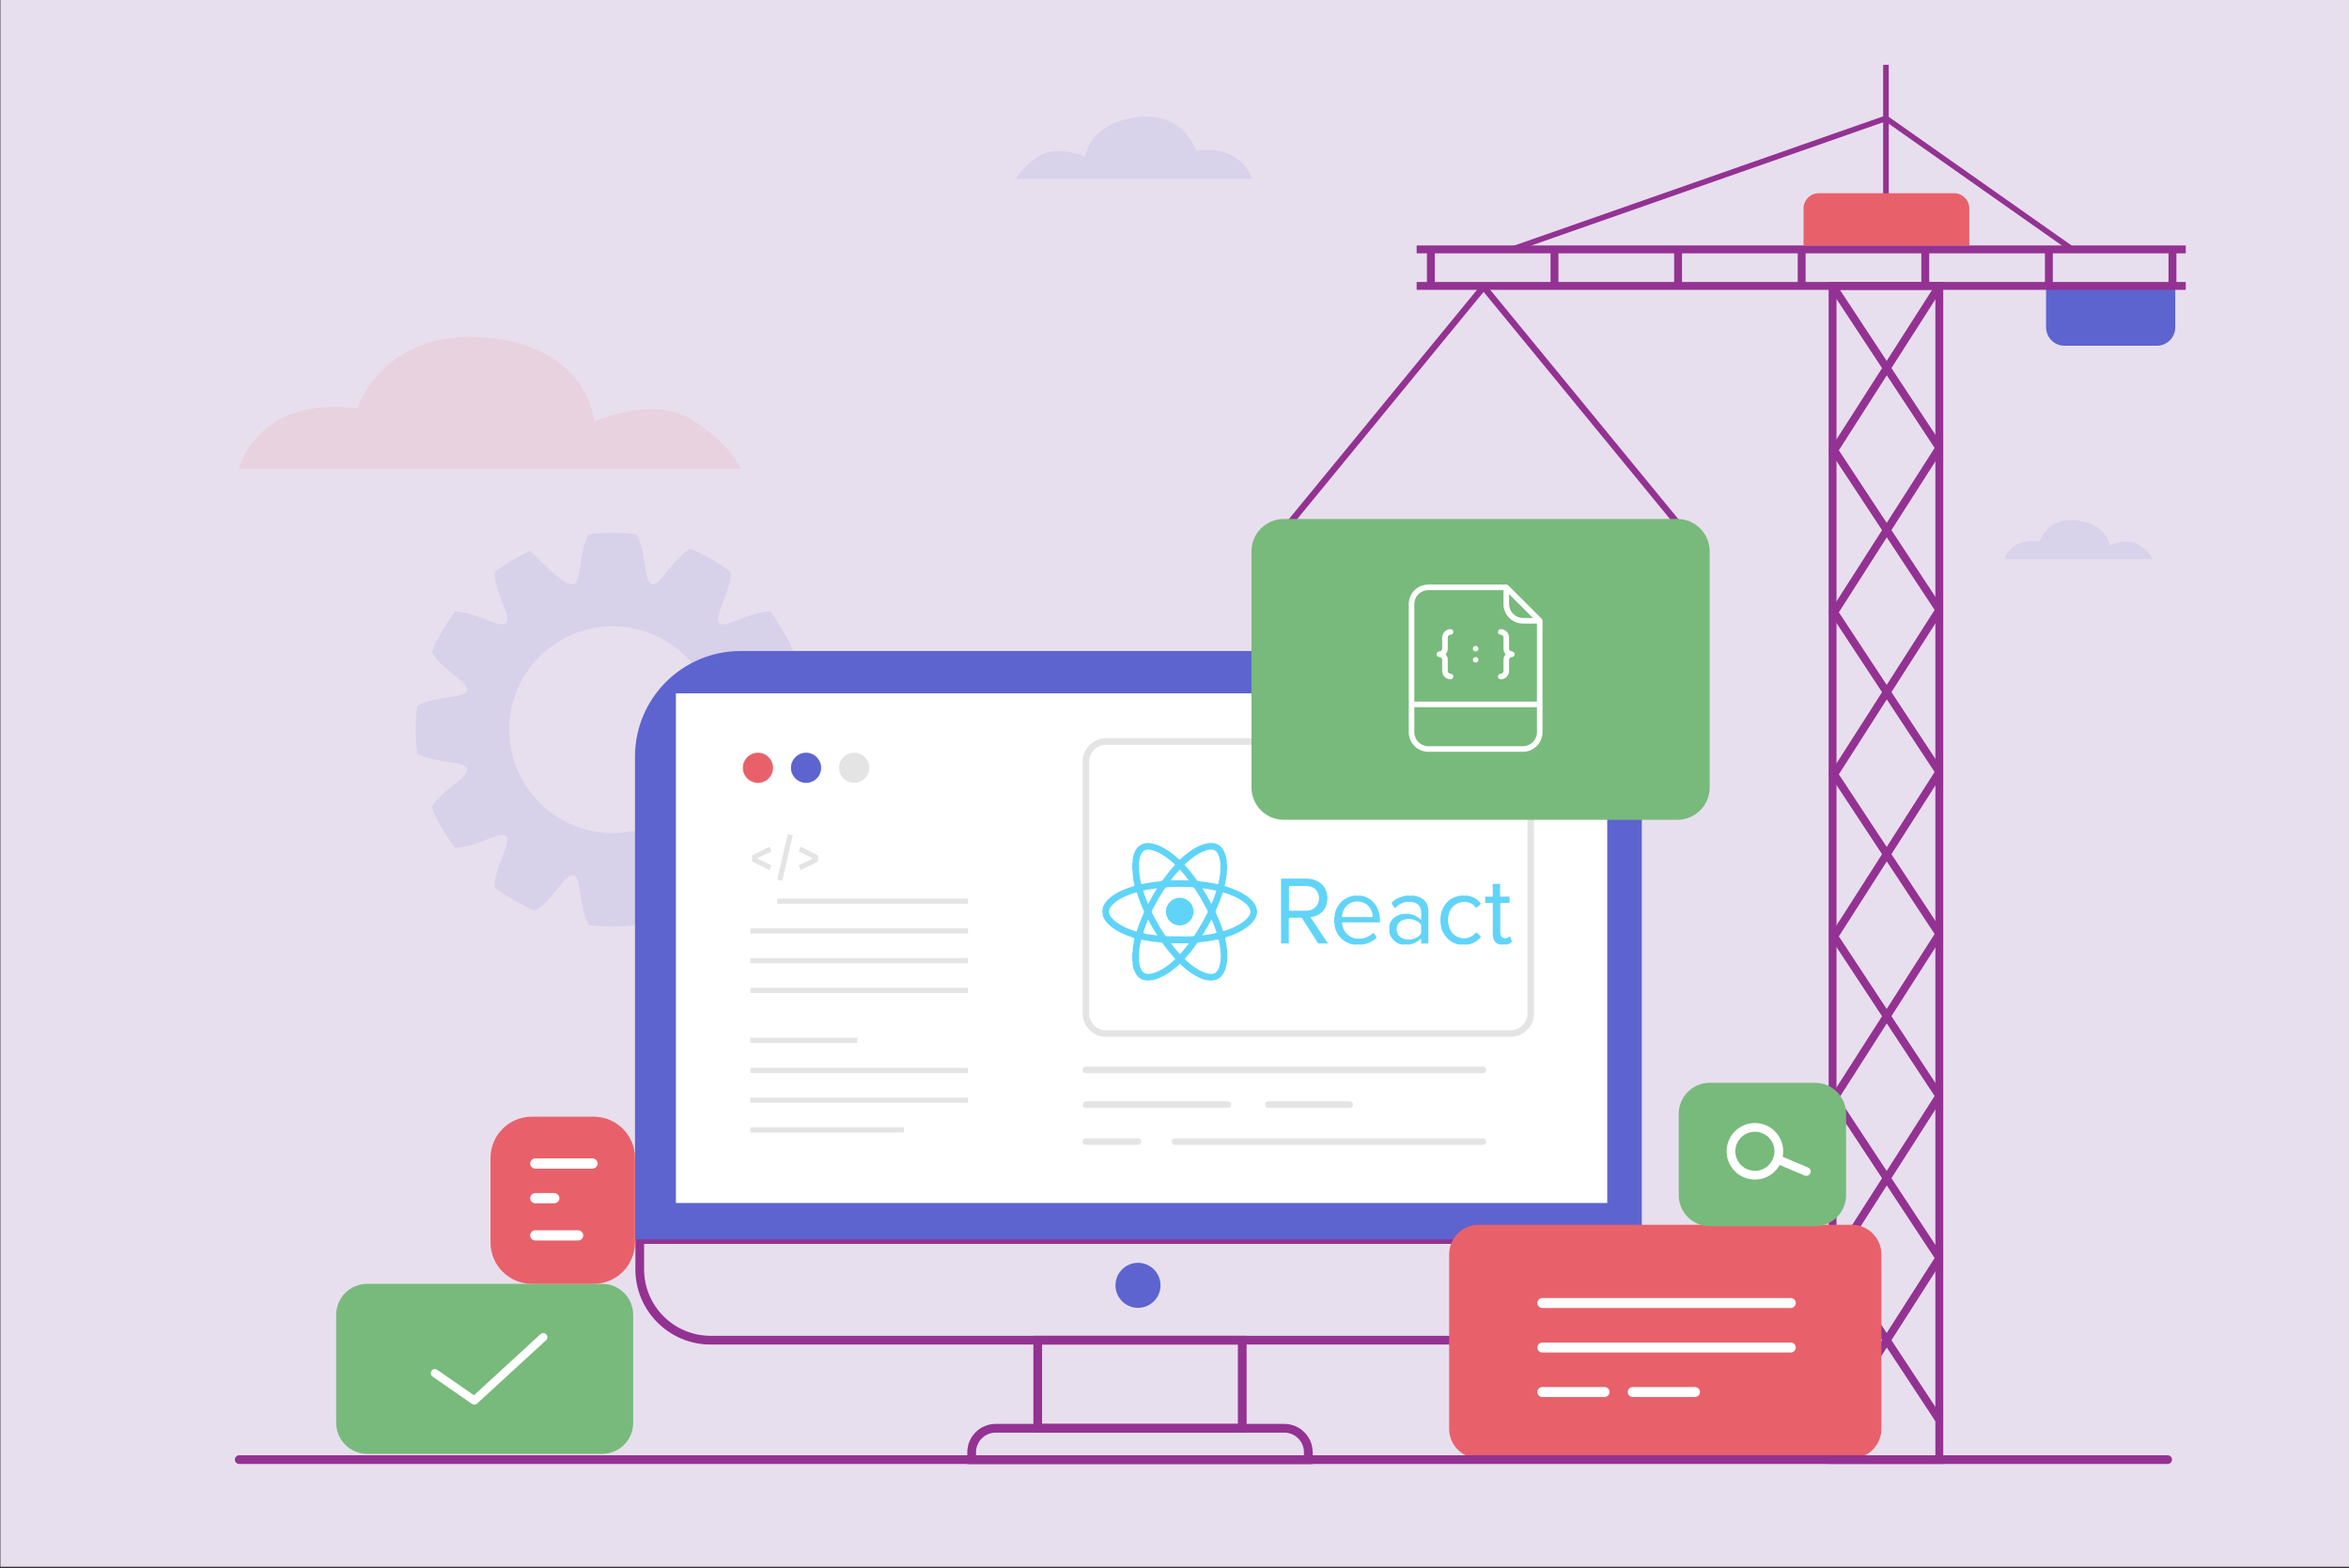 <?xml version="1.0" encoding="iso-8859-1"?>
<!-- Generator: Adobe Illustrator 24.0.1, SVG Export Plug-In . SVG Version: 6.00 Build 0)  -->
<svg version="1.1" id="Layer_1" xmlns="http://www.w3.org/2000/svg" xmlns:xlink="http://www.w3.org/1999/xlink" x="0px" y="0px"
	 viewBox="0 0 299.247 199.775" style="enable-background:new 0 0 299.247 199.775;" xml:space="preserve">
<rect x="0" y="0" width="299.247" height="199.775" fill="#333333" stroke="none"/>
<g>
	<rect x="0.054" y="-0.158" style="fill:#E8DFEE;" width="299.247" height="199.775"/>
	<path style="opacity:0.12;fill:#5D64CF;" d="M102.954,96.001c0.12-0.997,0.189-2.009,0.189-3.037c0-1.029-0.069-2.041-0.189-3.037
		c-2.39-1.333-6.075-0.901-6.352-1.938c-0.287-1.074,3.115-2.558,4.518-4.906c-0.794-1.851-1.803-3.588-2.997-5.178
		c-2.738,0.041-5.722,2.255-6.496,1.481c-0.774-0.774,1.44-3.758,1.481-6.496c-1.59-1.195-3.327-2.203-5.178-2.997
		c-2.349,1.403-3.833,4.805-4.906,4.518c-1.037-0.277-0.605-3.963-1.938-6.352c-0.996-0.12-2.009-0.19-3.037-0.19
		s-2.041,0.069-3.037,0.19c-1.333,2.389-0.901,6.075-1.938,6.352c-1.129,0.302-3.388-2.121-5.514-4.244
		c-1.624,0.748-3.156,1.66-4.571,2.723c0.041,2.738,2.255,5.722,1.481,6.496c-0.774,0.774-3.758-1.44-6.496-1.481
		c-1.195,1.59-2.203,3.327-2.997,5.178c1.403,2.349,4.805,3.833,4.518,4.907c-0.277,1.037-3.963,0.605-6.352,1.938
		c-0.12,0.997-0.189,2.009-0.189,3.038c0,1.029,0.069,2.041,0.189,3.037c2.39,1.333,6.075,0.901,6.352,1.938
		c0.287,1.074-3.115,2.558-4.518,4.906c0.794,1.851,1.803,3.588,2.997,5.178c2.738-0.041,5.722-2.255,6.496-1.481
		c0.774,0.774-1.44,3.758-1.481,6.496c1.59,1.195,3.327,2.203,5.178,2.997c2.349-1.403,3.833-4.805,4.907-4.518
		c1.037,0.277,0.605,3.963,1.938,6.352c0.996,0.12,2.009,0.19,3.037,0.19c1.029,0,2.041-0.069,3.037-0.19
		c1.332-2.389,0.901-6.075,1.938-6.352c1.074-0.287,2.558,3.115,4.906,4.518c1.851-0.794,3.588-1.803,5.178-2.997
		c-0.041-2.738-2.255-5.722-1.481-6.496c0.774-0.774,3.758,1.44,6.496,1.481c1.195-1.59,2.203-3.327,2.997-5.178
		c-1.403-2.349-4.805-3.833-4.518-4.907C96.879,96.902,100.564,97.333,102.954,96.001z M78.048,106.13
		c-7.272,0-13.167-5.895-13.167-13.167c0-7.272,5.895-13.167,13.167-13.167s13.167,5.895,13.167,13.167
		C91.215,100.236,85.32,106.13,78.048,106.13z"/>
	<g>
		<g>
			<path style="fill:#933292;" d="M199.426,171.307H90.524c-5.283,0-9.58-4.297-9.58-9.58v-4.357h128.063v4.357
				C209.006,167.009,204.709,171.307,199.426,171.307z M82.055,158.48v3.246c0,4.67,3.799,8.469,8.469,8.469h108.902
				c4.67,0,8.469-3.799,8.469-8.469v-3.246H82.055z"/>
		</g>
		<path style="fill:#5D64CF;" d="M209.159,157.9H80.894V96.409c0-7.436,6.028-13.464,13.464-13.464h101.338
			c7.436,0,13.463,6.028,13.463,13.463V157.9z"/>
		<rect x="86.105" y="88.338" style="fill:#FFFFFF;" width="118.645" height="64.934"/>
		<g>
			<path style="fill:#E4E4E4;" d="M192.426,132.105h-51.509c-1.654,0-2.998-1.345-2.998-2.998V97.056
				c0-1.654,1.345-2.998,2.998-2.998h51.509c1.654,0,2.998,1.345,2.998,2.998v32.051C195.425,130.76,194.08,132.105,192.426,132.105
				z M140.917,94.895c-1.191,0-2.161,0.97-2.161,2.161v32.051c0,1.191,0.97,2.161,2.161,2.161h51.509
				c1.191,0,2.161-0.97,2.161-2.161V97.056c0-1.191-0.97-2.161-2.161-2.161H140.917z"/>
		</g>
		<path style="fill:#5D64CF;" d="M147.842,163.763c0,1.584-1.284,2.868-2.868,2.868s-2.868-1.284-2.868-2.868
			s1.284-2.868,2.868-2.868S147.842,162.18,147.842,163.763z"/>
		<g>
			<g>
				<path style="fill:#E4E4E4;" d="M188.909,136.733h-50.571c-0.232,0-0.419-0.187-0.419-0.419c0-0.232,0.187-0.419,0.419-0.419
					h50.571c0.232,0,0.419,0.187,0.419,0.419C189.327,136.546,189.14,136.733,188.909,136.733z"/>
			</g>
			<g>
				<path style="fill:#E4E4E4;" d="M156.45,141.152h-18.113c-0.232,0-0.419-0.187-0.419-0.419c0-0.232,0.187-0.419,0.419-0.419
					h18.113c0.232,0,0.419,0.187,0.419,0.419C156.869,140.965,156.682,141.152,156.45,141.152z"/>
			</g>
			<g>
				<path style="fill:#E4E4E4;" d="M171.956,141.152h-10.379c-0.232,0-0.419-0.187-0.419-0.419c0-0.232,0.187-0.419,0.419-0.419
					h10.379c0.232,0,0.419,0.187,0.419,0.419C172.375,140.965,172.188,141.152,171.956,141.152z"/>
			</g>
			<g>
				<path style="fill:#E4E4E4;" d="M144.975,145.862h-6.637c-0.232,0-0.419-0.187-0.419-0.419c0-0.232,0.187-0.419,0.419-0.419
					h6.637c0.232,0,0.419,0.187,0.419,0.419C145.393,145.675,145.206,145.862,144.975,145.862z"/>
			</g>
			<g>
				<path style="fill:#E4E4E4;" d="M188.909,145.862h-39.222c-0.232,0-0.419-0.187-0.419-0.419c0-0.232,0.187-0.419,0.419-0.419
					h39.222c0.232,0,0.419,0.187,0.419,0.419C189.327,145.675,189.14,145.862,188.909,145.862z"/>
			</g>
		</g>
		<g>
			<path style="fill:#E8616A;" d="M98.477,97.824c0,1.062-0.861,1.922-1.922,1.922c-1.062,0-1.922-0.861-1.922-1.922
				s0.861-1.922,1.922-1.922C97.616,95.902,98.477,96.763,98.477,97.824z"/>
			<path style="fill:#5D64CF;" d="M104.607,97.824c0,1.062-0.861,1.922-1.922,1.922c-1.062,0-1.922-0.861-1.922-1.922
				s0.861-1.922,1.922-1.922C103.746,95.902,104.607,96.763,104.607,97.824z"/>
			<path style="fill:#E4E4E4;" d="M110.737,97.824c0,1.062-0.861,1.922-1.922,1.922c-1.062,0-1.922-0.861-1.922-1.922
				s0.861-1.922,1.922-1.922C109.876,95.902,110.737,96.763,110.737,97.824z"/>
		</g>
		<g>
			<path style="fill:#933292;" d="M158.81,182.53h-27.166v-12.335h27.166V182.53z M132.756,181.419h24.943v-10.112h-24.943V181.419z
				"/>
		</g>
		<g>
			<path style="fill:#933292;" d="M167.227,186.538h-44v-1.503c0-1.995,1.622-3.617,3.617-3.617h36.766
				c1.995,0,3.617,1.622,3.617,3.617V186.538z M124.338,185.427h41.777v-0.391c0-1.382-1.124-2.506-2.506-2.506h-36.766
				c-1.382,0-2.506,1.124-2.506,2.506V185.427z"/>
		</g>
	</g>
	<g>
		<rect x="239.899" y="8.262" style="fill:#933292;" width="0.716" height="16.714"/>
		<polygon style="fill:#933292;" points="263.789,32.068 240.2,15.473 193.107,31.972 192.19,31.535 240.315,14.678 264.201,31.482 
					"/>
		<path style="fill:#933292;" d="M215.02,68.903l-26.018-31.718l-26.018,31.718l-0.485-0.696l26.26-32.013
			c0.137-0.167,0.348-0.167,0.485,0l26.26,32.013L215.02,68.903z"/>
		<g>
			<path style="fill:#933292;" d="M247.414,186.368H233.1V36.069h14.314V186.368z M233.816,185.652h12.883V36.785h-12.883V185.652z"
				/>
			<path style="fill:#933292;" d="M247.558,186.512h-14.602V35.925h14.602V186.512z M233.244,186.224h14.027V36.213h-14.027V186.224
				z M246.842,185.796h-13.171V36.641h13.171V185.796z M233.959,185.509h12.595V36.929h-12.595V185.509z"/>
		</g>
		<g>
			
				<rect x="239.899" y="34.389" transform="matrix(0.835 -0.55 0.55 0.835 13.904 139.879)" style="fill:#933292;" width="0.716" height="24.719"/>
			<path style="fill:#933292;" d="M246.717,57.465l-0.079-0.12l-13.678-20.763l0.839-0.551l0.079,0.12l13.678,20.763L246.717,57.465
				z M233.358,36.665l13.44,20.403l0.357-0.235l-13.44-20.403L233.358,36.665z"/>
		</g>
		<g>
			
				<rect x="227.637" y="46.701" transform="matrix(0.539 -0.842 0.842 0.539 71.057 224.004)" style="fill:#933292;" width="25.24" height="0.715"/>
			<path style="fill:#933292;" d="M233.803,58.083l-0.845-0.541l0.077-0.121l13.676-21.385l0.845,0.541L233.803,58.083z
				 M233.355,57.454l0.36,0.231l13.443-21.021l-0.36-0.23L233.355,57.454z"/>
		</g>
		<g>
			
				<rect x="239.899" y="55.032" transform="matrix(0.835 -0.55 0.55 0.835 2.548 143.281)" style="fill:#933292;" width="0.716" height="24.719"/>
			<path style="fill:#933292;" d="M246.717,78.108l-0.079-0.12l-13.678-20.763l0.839-0.551l0.079,0.12l13.678,20.763L246.717,78.108
				z M233.358,57.307l13.44,20.403l0.357-0.235l-13.44-20.403L233.358,57.307z"/>
		</g>
		<g>
			
				<rect x="227.637" y="67.344" transform="matrix(0.539 -0.842 0.842 0.539 53.674 233.514)" style="fill:#933292;" width="25.24" height="0.715"/>
			<path style="fill:#933292;" d="M233.803,78.725l-0.845-0.541l0.077-0.121l13.676-21.385l0.845,0.541l-0.077,0.121L233.803,78.725
				z M233.355,78.097l0.36,0.231l13.444-21.021l-0.36-0.231L233.355,78.097z"/>
		</g>
		<g>
			
				<rect x="239.899" y="75.675" transform="matrix(0.835 -0.55 0.55 0.835 -8.808 146.687)" style="fill:#933292;" width="0.716" height="24.719"/>
			<path style="fill:#933292;" d="M246.717,98.752l-13.757-20.884l0.839-0.551l0.079,0.12L247.555,98.2L246.717,98.752z
				 M233.358,77.951l13.44,20.403l0.357-0.235l-13.44-20.403L233.358,77.951z"/>
		</g>
		<g>
			
				<rect x="227.637" y="87.987" transform="matrix(0.539 -0.842 0.842 0.539 36.301 243.039)" style="fill:#933292;" width="25.24" height="0.715"/>
			<path style="fill:#933292;" d="M233.803,99.368l-0.845-0.541l0.077-0.121l13.676-21.385l0.845,0.541L233.803,99.368z
				 M233.355,98.74l0.36,0.231l13.443-21.021l-0.36-0.23L233.355,98.74z"/>
		</g>
		<g>
			
				<rect x="239.899" y="96.317" transform="matrix(0.835 -0.55 0.55 0.835 -20.164 150.092)" style="fill:#933292;" width="0.716" height="24.719"/>
			<path style="fill:#933292;" d="M246.717,119.394l-0.079-0.12l-13.678-20.763l0.839-0.552l13.757,20.884L246.717,119.394z
				 M233.358,98.594l13.44,20.403l0.357-0.235l-13.44-20.403L233.358,98.594z"/>
		</g>
		<g>
			
				<rect x="227.637" y="108.63" transform="matrix(0.539 -0.842 0.842 0.539 18.917 252.55)" style="fill:#933292;" width="25.24" height="0.715"/>
			<path style="fill:#933292;" d="M233.803,120.011l-0.845-0.541l0.077-0.121l13.676-21.385l0.845,0.541l-0.077,0.121
				L233.803,120.011z M233.355,119.382l0.36,0.231l13.444-21.021l-0.36-0.231L233.355,119.382z"/>
		</g>
		<g>
			
				<rect x="239.899" y="116.96" transform="matrix(0.835 -0.55 0.55 0.835 -31.52 153.494)" style="fill:#933292;" width="0.716" height="24.719"/>
			<path style="fill:#933292;" d="M246.717,140.038l-13.757-20.884l0.839-0.551l0.079,0.12l13.678,20.763L246.717,140.038z
				 M233.358,119.236l13.44,20.403l0.357-0.235l-13.44-20.403L233.358,119.236z"/>
		</g>
		<g>
			
				<rect x="227.637" y="129.272" transform="matrix(0.539 -0.842 0.842 0.539 1.533 262.062)" style="fill:#933292;" width="25.24" height="0.715"/>
			<path style="fill:#933292;" d="M233.803,140.654l-0.845-0.541l13.753-21.507l0.845,0.541l-0.077,0.121L233.803,140.654z
				 M233.356,140.025l0.36,0.23l13.444-21.021l-0.36-0.231L233.356,140.025z"/>
		</g>
		<g>
			
				<rect x="239.899" y="137.603" transform="matrix(0.835 -0.55 0.55 0.835 -42.876 156.9)" style="fill:#933292;" width="0.716" height="24.719"/>
			<path style="fill:#933292;" d="M246.717,160.68l-0.079-0.12l-13.678-20.763l0.839-0.552l13.757,20.884L246.717,160.68z
				 M233.358,139.879l13.44,20.403l0.357-0.235l-13.44-20.403L233.358,139.879z"/>
		</g>
		<g>
			
				<rect x="227.637" y="149.915" transform="matrix(0.539 -0.842 0.842 0.539 -15.861 271.554)" style="fill:#933292;" width="25.24" height="0.715"/>
			<path style="fill:#933292;" d="M233.803,161.297l-0.845-0.541l13.753-21.507l0.845,0.541l-0.077,0.121L233.803,161.297z
				 M233.356,160.668l0.36,0.23l13.444-21.021l-0.36-0.231L233.356,160.668z"/>
		</g>
		<g>
			
				<rect x="239.899" y="158.246" transform="matrix(0.835 -0.55 0.55 0.835 -54.231 160.304)" style="fill:#933292;" width="0.716" height="24.719"/>
			<path style="fill:#933292;" d="M246.717,181.322l-0.079-0.12l-13.678-20.763l0.839-0.551l0.079,0.12l13.678,20.763
				L246.717,181.322z M233.358,160.522l13.44,20.403l0.357-0.235l-13.44-20.403L233.358,160.522z"/>
		</g>
		<g>
			
				<rect x="227.637" y="170.558" transform="matrix(0.539 -0.842 0.842 0.539 -33.244 281.064)" style="fill:#933292;" width="25.24" height="0.715"/>
			<path style="fill:#933292;" d="M233.803,181.939l-0.845-0.541l13.753-21.507l0.845,0.541l-0.077,0.121L233.803,181.939z
				 M233.356,181.311l0.36,0.23l13.444-21.021l-0.36-0.231L233.356,181.311z"/>
		</g>
		<path style="fill:#5D64CF;" d="M260.655,36.069v5.629c0,1.298,1.056,2.354,2.355,2.354h11.752c1.298,0,2.354-1.056,2.354-2.354
			v-5.629H260.655z"/>
		<g>
			<g>
				<rect x="180.615" y="31.417" style="fill:#933292;" width="97.694" height="0.716"/>
				<path style="fill:#933292;" d="M278.453,32.277h-97.982v-1.004h97.982V32.277z M180.759,31.989h97.406v-0.428h-97.406V31.989z"
					/>
			</g>
		</g>
		<g>
			<g>
				<rect x="180.615" y="36.069" style="fill:#933292;" width="97.694" height="0.716"/>
				<path style="fill:#933292;" d="M278.453,36.929h-97.982v-1.004h97.982V36.929z M180.759,36.641h97.406v-0.428h-97.406V36.641z"
					/>
			</g>
		</g>
		<g>
			<g>
				<rect x="182.141" y="31.775" style="fill:#933292;" width="0.288" height="4.652"/>
			</g>
			<g>
				<rect x="181.927" y="31.775" style="fill:#933292;" width="0.716" height="4.652"/>
				<path style="fill:#933292;" d="M182.787,36.571h-1.004v-4.94h1.004V36.571z M182.071,36.283h0.428v-4.364h-0.428V36.283z"/>
			</g>
		</g>
		<g>
			<g>
				<rect x="197.887" y="31.775" style="fill:#933292;" width="0.288" height="4.652"/>
			</g>
			<g>
				<rect x="197.673" y="31.775" style="fill:#933292;" width="0.716" height="4.652"/>
				<path style="fill:#933292;" d="M198.532,36.571h-1.004v-4.94h1.004V36.571z M197.816,36.283h0.428v-4.364h-0.428V36.283z"/>
			</g>
		</g>
		<g>
			<g>
				<rect x="213.632" y="31.775" style="fill:#933292;" width="0.288" height="4.652"/>
			</g>
			<g>
				<rect x="213.418" y="31.775" style="fill:#933292;" width="0.716" height="4.652"/>
				<path style="fill:#933292;" d="M214.278,36.571h-1.004v-4.94h1.004V36.571z M213.562,36.283h0.428v-4.364h-0.428V36.283z"/>
			</g>
		</g>
		<g>
			<g>
				<rect x="229.378" y="31.775" style="fill:#933292;" width="0.288" height="4.652"/>
			</g>
			<g>
				<rect x="229.164" y="31.775" style="fill:#933292;" width="0.716" height="4.652"/>
				<path style="fill:#933292;" d="M230.023,36.571h-1.004v-4.94h1.004V36.571z M229.308,36.283h0.428v-4.364h-0.428V36.283z"/>
			</g>
		</g>
		<g>
			<g>
				<rect x="245.123" y="31.775" style="fill:#933292;" width="0.288" height="4.652"/>
			</g>
			<g>
				<rect x="244.909" y="31.775" style="fill:#933292;" width="0.716" height="4.652"/>
				<path style="fill:#933292;" d="M245.769,36.571h-1.004v-4.94h1.004V36.571z M245.053,36.283h0.428v-4.364h-0.428V36.283z"/>
			</g>
		</g>
		<g>
			<g>
				<rect x="260.869" y="31.775" style="fill:#933292;" width="0.288" height="4.652"/>
			</g>
			<g>
				<rect x="260.655" y="31.775" style="fill:#933292;" width="0.716" height="4.652"/>
				<path style="fill:#933292;" d="M261.515,36.571h-1.004v-4.94h1.004V36.571z M260.799,36.283h0.428v-4.364h-0.428V36.283z"/>
			</g>
		</g>
		<g>
			<g>
				<rect x="276.615" y="31.775" style="fill:#933292;" width="0.288" height="4.652"/>
			</g>
			<g>
				<rect x="276.4" y="31.775" style="fill:#933292;" width="0.716" height="4.652"/>
				<path style="fill:#933292;" d="M277.26,36.571h-1.004v-4.94h1.004V36.571z M276.544,36.283h0.428v-4.364h-0.428V36.283z"/>
			</g>
		</g>
		<path style="fill:#E8616A;" d="M250.873,31.273H229.76V26.56c0-1.072,0.869-1.942,1.942-1.942h17.23
			c1.072,0,1.942,0.869,1.942,1.942V31.273z"/>
	</g>
	<path style="fill:#78BA7B;" d="M213.682,104.45h-50.131c-2.276,0-4.121-1.845-4.121-4.121V70.242c0-2.276,1.845-4.121,4.121-4.121
		h50.131c2.276,0,4.121,1.845,4.121,4.121v30.088C217.803,102.605,215.958,104.45,213.682,104.45z"/>
	<path style="fill:#E8616A;" d="M235.897,185.817h-47.504c-2.088,0-3.781-1.693-3.781-3.781v-22.207
		c0-2.088,1.693-3.781,3.781-3.781h47.504c2.088,0,3.781,1.693,3.781,3.781v22.207C239.678,184.124,237.985,185.817,235.897,185.817
		z"/>
	<path style="fill:#78BA7B;" d="M217.815,137.958h13.407c2.184,0,3.955,1.771,3.955,3.955v10.359c0,2.184-1.771,3.955-3.955,3.955
		h-13.407c-2.184,0-3.955-1.771-3.955-3.955v-10.359C213.86,139.729,215.631,137.958,217.815,137.958z"/>
	<g>
		<g>
			<path style="fill:#FFFFFF;" d="M223.563,150.285c-0.968,0.001-1.933-0.386-2.641-1.149c-0.655-0.705-0.996-1.624-0.96-2.586
				c0.036-0.962,0.444-1.852,1.15-2.506c1.457-1.352,3.74-1.266,5.092,0.19c0.654,0.705,0.995,1.624,0.959,2.585
				c-0.036,0.962-0.444,1.852-1.15,2.506C225.321,149.967,224.441,150.285,223.563,150.285z M223.562,144.194
				c-0.607,0-1.215,0.22-1.695,0.664c-0.488,0.452-0.77,1.068-0.795,1.733c-0.025,0.665,0.211,1.3,0.663,1.788
				c0.935,1.006,2.513,1.066,3.521,0.131c0.488-0.453,0.77-1.068,0.795-1.733c0.025-0.665-0.211-1.3-0.663-1.788c0,0,0,0-0.001,0
				C224.898,144.461,224.231,144.194,223.562,144.194z"/>
		</g>
		<g>
			<path style="fill:#FFFFFF;" d="M230.112,149.818c-0.073,0-0.146-0.014-0.217-0.044l-3.678-1.562
				c-0.283-0.12-0.414-0.446-0.295-0.729c0.12-0.284,0.448-0.413,0.729-0.295l3.678,1.562c0.283,0.12,0.414,0.446,0.295,0.729
				C230.534,149.692,230.328,149.818,230.112,149.818z"/>
		</g>
	</g>
	<g>
		<path style="fill:#FFFFFF;" d="M228.136,166.65h-31.657c-0.349,0-0.632-0.283-0.632-0.632c0-0.349,0.283-0.632,0.632-0.632h31.657
			c0.349,0,0.632,0.283,0.632,0.632C228.768,166.367,228.485,166.65,228.136,166.65z"/>
		<path style="fill:#FFFFFF;" d="M228.136,172.32h-31.657c-0.349,0-0.632-0.283-0.632-0.632c0-0.349,0.283-0.632,0.632-0.632h31.657
			c0.349,0,0.632,0.283,0.632,0.632C228.768,172.037,228.485,172.32,228.136,172.32z"/>
		<path style="fill:#FFFFFF;" d="M204.414,177.989h-7.935c-0.349,0-0.632-0.283-0.632-0.632s0.283-0.632,0.632-0.632h7.935
			c0.349,0,0.632,0.283,0.632,0.632S204.763,177.989,204.414,177.989z"/>
		<path style="fill:#FFFFFF;" d="M215.932,177.989h-7.935c-0.349,0-0.632-0.283-0.632-0.632s0.283-0.632,0.632-0.632h7.935
			c0.349,0,0.632,0.283,0.632,0.632S216.281,177.989,215.932,177.989z"/>
	</g>
	<g style="opacity:0.11;">
		<path style="fill:#5D64CF;" d="M255.381,71.248c0,0,0.648-2.755,4.457-2.269c0,0,0.973-3.161,4.781-2.674
			c3.809,0.486,4.133,3.161,4.133,3.161s2.188-0.973,3.647-0.081c1.459,0.892,1.864,1.864,1.864,1.864H255.381z"/>
		<path style="fill:#5D64CF;" d="M159.467,22.796c0,0-1.03-4.377-7.08-3.605c0,0-1.545-5.021-7.595-4.248
			c-6.051,0.772-6.565,5.021-6.565,5.021s-3.476-1.545-5.793-0.129c-2.317,1.416-2.961,2.961-2.961,2.961H159.467z"/>
		<path style="fill:#E8616A;" d="M30.432,59.727c0,0,2.195-9.33,15.093-7.684c0,0,3.23-10.094,16.19-9.056
			C74.971,44.05,75.71,53.689,75.71,53.689s7.409-3.293,12.349-0.274c4.939,3.018,6.311,6.311,6.311,6.311H30.432z"/>
	</g>
	<g>
		<path style="fill:#933292;" d="M276.141,186.523H30.476c-0.307,0-0.556-0.249-0.556-0.556s0.249-0.556,0.556-0.556h245.666
			c0.307,0,0.556,0.249,0.556,0.556S276.448,186.523,276.141,186.523z"/>
	</g>
	<g>
		<path style="fill:#78BA7B;" d="M46.783,163.573h29.925c2.184,0,3.955,1.771,3.955,3.955v13.753c0,2.184-1.771,3.955-3.955,3.955
			H46.783c-2.184,0-3.955-1.771-3.955-3.955v-13.753C42.828,165.344,44.598,163.573,46.783,163.573z"/>
		<g>
			<path style="fill:#FFFFFF;" d="M60.421,178.964c-0.104,0-0.208-0.031-0.299-0.094l-5.018-3.484
				c-0.238-0.165-0.296-0.491-0.131-0.729c0.164-0.238,0.491-0.298,0.729-0.131l4.673,3.245l8.481-7.787
				c0.213-0.197,0.544-0.183,0.74,0.031c0.196,0.213,0.182,0.545-0.031,0.74l-8.789,8.071
				C60.676,178.917,60.549,178.964,60.421,178.964z"/>
		</g>
		<g>
			<path style="fill:#E8616A;" d="M62.488,158.299v-10.751c0-2.913,2.361-5.274,5.274-5.274h7.859c2.913,0,5.274,2.361,5.274,5.274
				v10.751c0,2.913-2.361,5.274-5.274,5.274h-7.859C64.849,163.573,62.488,161.212,62.488,158.299z"/>
			<g>
				<path style="fill:#FFFFFF;" d="M75.45,148.896h-7.228c-0.377,0-0.683-0.293-0.683-0.654c0-0.361,0.306-0.654,0.683-0.654h7.228
					c0.377,0,0.683,0.293,0.683,0.654C76.133,148.603,75.827,148.896,75.45,148.896z"/>
				<path style="fill:#FFFFFF;" d="M70.579,153.313h-2.357c-0.377,0-0.683-0.293-0.683-0.654s0.306-0.654,0.683-0.654h2.357
					c0.377,0,0.683,0.293,0.683,0.654S70.956,153.313,70.579,153.313z"/>
				<path style="fill:#FFFFFF;" d="M73.619,158.054h-5.397c-0.377,0-0.683-0.293-0.683-0.654s0.306-0.654,0.683-0.654h5.397
					c0.377,0,0.683,0.293,0.683,0.654S73.996,158.054,73.619,158.054z"/>
			</g>
		</g>
	</g>
	<g>
		<path style="fill:#FFFFFF;" d="M192.143,74.583c-0.067-0.067-0.157-0.104-0.251-0.104h-9.941
			c-1.372,0.002-2.484,1.113-2.485,2.485v16.332c0.002,1.372,1.113,2.484,2.485,2.485h12.072c1.372-0.002,2.484-1.113,2.485-2.485
			V79.094c0-0.094-0.037-0.184-0.104-0.251L192.143,74.583z M192.247,75.691l3.048,3.048h-1.273
			c-0.98-0.001-1.774-0.795-1.775-1.775V75.691z M181.95,75.189h9.586v1.775c0.002,1.372,1.113,2.484,2.485,2.485h1.775v9.941
			h-15.622V76.964C180.176,75.984,180.97,75.19,181.95,75.189L181.95,75.189z M194.022,95.071H181.95
			c-0.98-0.001-1.774-0.795-1.775-1.775v-3.195h15.622v3.195C195.796,94.276,195.002,95.07,194.022,95.071L194.022,95.071z
			 M194.022,95.071"/>
		<path style="fill:#FFFFFF;" d="M188.341,82.645c0,0.196-0.159,0.355-0.355,0.355c-0.196,0-0.355-0.159-0.355-0.355
			s0.159-0.355,0.355-0.355C188.182,82.29,188.341,82.449,188.341,82.645L188.341,82.645z M188.341,82.645"/>
		<path style="fill:#FFFFFF;" d="M188.341,84.065c0,0.196-0.159,0.355-0.355,0.355c-0.196,0-0.355-0.159-0.355-0.355
			s0.159-0.355,0.355-0.355C188.182,83.71,188.341,83.869,188.341,84.065L188.341,84.065z M188.341,84.065"/>
		<path style="fill:#FFFFFF;" d="M183.37,83.71c0.196,0,0.355,0.159,0.355,0.355v1.42c0.001,0.588,0.477,1.064,1.065,1.065
			c0.196,0,0.355-0.159,0.355-0.355c0-0.196-0.159-0.355-0.355-0.355c-0.196,0-0.355-0.159-0.355-0.355v-1.42
			c0-0.262-0.097-0.515-0.272-0.71c0.175-0.195,0.272-0.448,0.272-0.71v-1.42c0-0.196,0.159-0.355,0.355-0.355
			c0.196,0,0.355-0.159,0.355-0.355c0-0.196-0.159-0.355-0.355-0.355c-0.588,0.001-1.064,0.477-1.065,1.065v1.42
			c0,0.196-0.159,0.355-0.355,0.355c-0.196,0-0.355,0.159-0.355,0.355C183.015,83.551,183.174,83.71,183.37,83.71L183.37,83.71z
			 M183.37,83.71"/>
		<path style="fill:#FFFFFF;" d="M191.537,85.485c0,0.196-0.159,0.355-0.355,0.355c-0.196,0-0.355,0.159-0.355,0.355
			c0,0.196,0.159,0.355,0.355,0.355c0.588-0.001,1.064-0.477,1.065-1.065v-1.42c0-0.196,0.159-0.355,0.355-0.355
			c0.196,0,0.355-0.159,0.355-0.355c0-0.196-0.159-0.355-0.355-0.355c-0.196,0-0.355-0.159-0.355-0.355v-1.42
			c-0.001-0.588-0.477-1.064-1.065-1.065c-0.196,0-0.355,0.159-0.355,0.355c0,0.196,0.159,0.355,0.355,0.355
			c0.196,0,0.355,0.159,0.355,0.355v1.42c0,0.262,0.097,0.515,0.272,0.71c-0.175,0.195-0.272,0.448-0.272,0.71V85.485z
			 M191.537,85.485"/>
	</g>
	<g>
		<path style="fill:#5FD4F8;" d="M160.155,116.288c-0.006-0.509-0.173-0.96-0.494-1.353c-0.55-0.674-1.28-1.098-2.052-1.46
			c-0.469-0.22-0.957-0.392-1.453-0.543c-0.084-0.025-0.161-0.053-0.134-0.164c0.042-0.171,0.089-0.341,0.133-0.512
			c-0.002-0.073-0.001-0.145,0.032-0.211c0.003-0.007,0.007-0.014,0.011-0.021c-0.007-0.014-0.006-0.027,0.004-0.039
			c-0.004-0.082-0.004-0.163,0.039-0.237c0,0,0,0,0,0c0.002-0.026,0.005-0.051,0.007-0.077c-0.003-0.097-0.007-0.193,0.038-0.284
			c0,0,0,0,0-0.001c0.002-0.04,0.005-0.08,0.007-0.121c0.001-0.153-0.007-0.307,0.027-0.458c0.003-0.016,0.007-0.033,0.012-0.049
			c0-0.186,0-0.373,0-0.559c-0.006-0.017-0.011-0.035-0.014-0.052c-0.031-0.135-0.024-0.273-0.025-0.41c0,0,0,0,0,0s0,0,0,0
			c-0.002-0.026-0.004-0.052-0.006-0.078c-0.041-0.074-0.042-0.155-0.038-0.237l0,0l0,0c-0.036-0.041-0.04-0.092-0.051-0.144
			c-0.133-0.623-0.359-1.193-0.899-1.588c-0.243-0.178-0.531-0.218-0.808-0.296c0,0,0,0,0,0s0,0,0,0c-0.134,0-0.269,0-0.403,0
			c0,0,0,0,0,0s0,0,0,0c-0.58,0.089-1.129,0.266-1.651,0.543c-0.656,0.348-1.232,0.803-1.799,1.274
			c-0.126,0.105-0.211,0.333-0.392,0.283c-0.149-0.041-0.262-0.21-0.393-0.321c-0.619-0.526-1.271-1.001-2.014-1.346
			c-0.365-0.169-0.746-0.28-1.13-0.386c-0.102-0.001-0.205,0.004-0.304-0.029c-0.009-0.003-0.019-0.006-0.028-0.01
			c-0.079,0-0.157,0-0.236,0c-0.091,0.044-0.19,0.038-0.287,0.039c-0.407,0.109-0.765,0.275-1.029,0.637
			c-0.345,0.474-0.487,1.003-0.548,1.569c0,0.116,0.008,0.234-0.029,0.347c-0.003,0.009-0.005,0.019-0.009,0.028
			c0,0.245,0,0.491-0.001,0.736c0.005,0.013,0.008,0.026,0.011,0.039c0.036,0.139,0.025,0.282,0.027,0.423c0,0,0,0,0,0c0,0,0,0,0,0
			c0.002,0.04,0.005,0.08,0.007,0.121c0.042,0.075,0.04,0.157,0.036,0.239c0.002,0.028,0.005,0.055,0.007,0.083
			c0.043,0.073,0.042,0.152,0.039,0.232l0,0l0,0c0.006,0.277,0.091,0.542,0.148,0.809c0.033,0.154-0.031,0.198-0.145,0.228
			c-0.45,0.117-0.89,0.268-1.311,0.46c-0.8,0.365-1.573,0.78-2.137,1.486c-0.22,0.275-0.422,0.565-0.466,0.931
			c-0.002,0.097,0.002,0.194-0.039,0.285c0,0,0,0.001-0.001,0.001c0,0.034,0,0.067,0,0.101c0.042,0.092,0.037,0.19,0.04,0.287
			c0,0,0,0,0,0s0,0,0,0c0.006,0.111,0.035,0.215,0.078,0.317c0.206,0.493,0.552,0.883,0.956,1.214
			c0.815,0.668,1.76,1.095,2.757,1.415c0.288,0.093,0.287,0.091,0.218,0.398c-0.022,0.098-0.032,0.199-0.048,0.299
			c0.001,0.072,0,0.143-0.032,0.209c-0.003,0.008-0.007,0.016-0.012,0.024c0.007,0.014,0.005,0.027-0.005,0.039
			c0.004,0.08,0.003,0.16-0.039,0.232c0,0,0,0.001,0,0.001c-0.002,0.028-0.005,0.055-0.007,0.083
			c0.003,0.08,0.005,0.161-0.037,0.234c0,0,0,0,0,0.001c-0.002,0.027-0.004,0.053-0.006,0.08c0,0,0,0,0,0s0,0,0,0
			c0,0.127,0.006,0.255-0.027,0.379c-0.003,0.013-0.007,0.026-0.012,0.04c-0.002,0.071-0.004,0.141-0.007,0.212
			c0,0.195,0.001,0.389,0.001,0.584c0.002,0.055,0.004,0.11,0.006,0.164c0.047,0.106,0.039,0.218,0.038,0.33c0,0,0,0,0,0
			c0,0,0,0,0,0c0.016,0.374,0.124,0.729,0.28,1.061c0.27,0.573,0.66,1.022,1.343,1.103c0.082-0.002,0.165-0.006,0.241,0.035
			c0,0,0,0,0.001,0c0.094,0,0.188,0,0.282,0c0.009-0.004,0.018-0.007,0.027-0.01c0.098-0.034,0.201-0.029,0.303-0.03
			c0.684-0.12,1.292-0.422,1.878-0.781c0.585-0.358,1.102-0.804,1.622-1.248c0.049-0.076,0.095-0.102,0.136,0.006l0,0
			c0.12,0.109,0.241,0.219,0.362,0.327c0.547,0.491,1.137,0.919,1.795,1.253c0.405,0.205,0.811,0.4,1.272,0.443
			c0.096-0.001,0.193-0.004,0.283,0.039c0,0,0.001,0,0.001,0c0.125,0,0.249,0,0.374,0c0,0,0,0,0,0
			c0.076-0.042,0.159-0.04,0.241-0.039c0.678-0.16,1.064-0.634,1.325-1.239c0.121-0.281,0.171-0.583,0.251-0.877
			c-0.003-0.083-0.006-0.166,0.038-0.241c0,0,0,0,0,0c0.002-0.024,0.003-0.048,0.005-0.073c0.001-0.45,0.002-0.899,0.003-1.349
			c-0.002-0.04-0.004-0.081-0.007-0.121c-0.047-0.09-0.039-0.187-0.038-0.283c0,0,0,0,0,0c0,0,0,0,0,0
			c-0.002-0.027-0.004-0.054-0.006-0.08c-0.042-0.073-0.042-0.153-0.038-0.234c-0.05-0.239-0.08-0.485-0.157-0.715
			c-0.065-0.192,0.007-0.242,0.169-0.291c0.88-0.267,1.717-0.631,2.471-1.166c0.615-0.437,1.146-0.945,1.368-1.7
			c0.012-0.053,0.024-0.106,0.036-0.159C160.137,116.339,160.139,116.312,160.155,116.288z M150.986,110.076
			c0.738-0.678,1.516-1.293,2.464-1.658c0.267-0.103,0.542-0.167,0.831-0.175c0.385-0.012,0.66,0.154,0.846,0.485
			c0.245,0.437,0.309,0.918,0.345,1.406c0.009,0.119,0.001,0.24,0.001,0.359c0.001,0.677-0.091,1.343-0.239,2.002
			c-0.027,0.119-0.05,0.181-0.202,0.145c-0.766-0.182-1.545-0.289-2.327-0.372c-0.096-0.01-0.166-0.035-0.225-0.118
			c-0.456-0.651-0.95-1.272-1.484-1.861C150.929,110.216,150.887,110.168,150.986,110.076z M146.257,117.167
			c0.371,0.707,0.744,1.353,1.169,2.014c-0.487-0.037-0.931-0.114-1.374-0.194c-0.444-0.081-0.443-0.084-0.299-0.509
			C145.898,118.049,146.053,117.624,146.257,117.167z M145.67,113.616c-0.032-0.098-0.027-0.148,0.087-0.172
			c0.533-0.11,1.068-0.207,1.649-0.272c-0.413,0.659-0.787,1.3-1.152,2.003C146.022,114.631,145.837,114.127,145.67,113.616z
			 M146.781,116.338c-0.058-0.118-0.067-0.209-0.006-0.332c0.481-0.966,1.017-1.901,1.615-2.799
			c0.068-0.103,0.141-0.153,0.269-0.161c1.093-0.074,2.185-0.074,3.278,0.002c0.118,0.008,0.187,0.055,0.251,0.151
			c0.595,0.901,1.132,1.835,1.622,2.796c0.055,0.109,0.066,0.199,0.008,0.314c-0.492,0.978-1.038,1.923-1.635,2.84
			c-0.059,0.09-0.125,0.129-0.234,0.138c-0.568,0.045-1.138,0.04-1.707,0.007c-0.524,0-1.048-0.002-1.572,0.001
			c-0.127,0.001-0.201-0.057-0.269-0.16C147.801,118.237,147.258,117.307,146.781,116.338z M154.34,117.132
			c0.247,0.551,0.444,1.073,0.624,1.603c0.043,0.125-0.024,0.14-0.11,0.158c-0.54,0.116-1.084,0.209-1.681,0.276
			C153.582,118.496,153.967,117.847,154.34,117.132z M154.334,115.169c-0.375-0.682-0.739-1.332-1.162-1.995
			c0.594,0.065,1.141,0.165,1.686,0.286c0.077,0.017,0.099,0.052,0.075,0.126C154.76,114.112,154.573,114.631,154.334,115.169z
			 M150.205,110.878c0.054-0.064,0.094-0.109,0.173-0.021c0.366,0.412,0.722,0.831,1.074,1.316c-0.79-0.024-1.53-0.023-2.291-0.002
			c0.084-0.178,0.206-0.307,0.317-0.441C149.716,111.443,149.963,111.163,150.205,110.878z M145.323,108.946
			c0.228-0.564,0.589-0.762,1.19-0.671c0.551,0.084,1.044,0.316,1.517,0.597c0.563,0.334,1.072,0.741,1.555,1.181
			c0.102,0.093,0.106,0.147,0.011,0.249c-0.531,0.572-1.016,1.182-1.47,1.817c-0.059,0.083-0.119,0.136-0.232,0.148
			c-0.791,0.078-1.577,0.192-2.353,0.366c-0.123,0.028-0.156-0.009-0.181-0.118c-0.158-0.688-0.267-1.383-0.273-1.994
			C145.088,109.919,145.131,109.42,145.323,108.946z M144.847,118.541c-0.029,0.091-0.045,0.161-0.18,0.119
			c-0.942-0.296-1.841-0.675-2.615-1.305c-0.245-0.2-0.463-0.426-0.623-0.701c-0.092-0.158-0.151-0.325-0.158-0.514
			c0.017-0.312,0.178-0.562,0.38-0.789c0.385-0.432,0.866-0.733,1.375-0.993c0.522-0.266,1.07-0.464,1.629-0.635
			c0.129-0.04,0.169-0.005,0.205,0.111c0.233,0.751,0.52,1.482,0.849,2.196c0.044,0.095,0.049,0.176,0.004,0.274
			C145.378,117.031,145.087,117.776,144.847,118.541z M149.651,122.267c-0.789,0.725-1.629,1.366-2.666,1.699
			c-0.2,0.064-0.406,0.102-0.616,0.115c-0.472,0.03-0.805-0.168-1.006-0.599c-0.185-0.396-0.283-0.931-0.279-1.601
			c0.003-0.677,0.111-1.34,0.261-1.999c0.029-0.127,0.062-0.174,0.206-0.142c0.775,0.172,1.562,0.273,2.353,0.339
			c0.111,0.009,0.174,0.057,0.234,0.142c0.461,0.647,0.96,1.263,1.495,1.85C149.688,122.133,149.749,122.176,149.651,122.267z
			 M150.409,121.484c-0.063,0.076-0.102,0.081-0.172,0.004c-0.371-0.409-0.724-0.833-1.08-1.302c0.774,0,1.518,0,2.3,0
			c-0.171,0.222-0.324,0.43-0.486,0.629C150.789,121.041,150.594,121.259,150.409,121.484z M155.292,123.275
			c-0.253,0.686-0.64,0.907-1.36,0.772c-0.578-0.108-1.085-0.382-1.572-0.695c-0.474-0.305-0.904-0.666-1.319-1.046
			c-0.091-0.083-0.128-0.136-0.024-0.249c0.533-0.58,1.011-1.204,1.459-1.852c0.061-0.088,0.13-0.127,0.237-0.137
			c0.798-0.076,1.591-0.188,2.373-0.368c0.144-0.033,0.162,0.027,0.187,0.135c0.149,0.644,0.231,1.297,0.246,1.959
			C155.503,122.297,155.468,122.797,155.292,123.275z M159.042,116.807c-0.273,0.366-0.628,0.639-1.01,0.88
			c-0.638,0.401-1.33,0.681-2.044,0.912c-0.124,0.04-0.18,0.031-0.223-0.106c-0.238-0.758-0.545-1.489-0.882-2.207
			c-0.046-0.099-0.042-0.175,0.002-0.272c0.322-0.701,0.607-1.416,0.844-2.151c0.03-0.093,0.038-0.181,0.19-0.134
			c0.883,0.275,1.735,0.615,2.488,1.166c0.322,0.236,0.614,0.504,0.799,0.867c0.061,0.12,0.102,0.249,0.101,0.388
			C159.295,116.401,159.187,116.612,159.042,116.807z"/>
		<path style="fill:#FBFBFB;" d="M156.377,121.949c-0.006-0.277,0.054-0.558-0.038-0.831l0,0c-0.001,0.45-0.002,0.899-0.003,1.349
			C156.43,122.301,156.381,122.121,156.377,121.949z"/>
		<path style="fill:#FBFBFB;" d="M191.2,114.231L191.2,114.231c0.374,0.003,0.747,0.005,1.121,0.008c0-0.001,0-0.001,0-0.002
			c0,0,0,0,0,0l0,0l0,0c0,0,0,0,0,0c0,0,0.002,0.002,0.002,0.002c0,0-0.001,0-0.001,0c0,0,0,0,0,0c0,0,0,0,0.001,0
			c0.001-0.016,0.001-0.032,0.002-0.048c-0.33,0-0.66,0-0.99,0C191.286,114.192,191.235,114.183,191.2,114.231z"/>
		<path style="fill:#FBFBFB;" d="M189.188,114.245L189.188,114.245c0.26-0.002,0.519,0,0.779-0.007
			c0.066-0.002,0.15,0.043,0.198-0.047c-0.06,0-0.12,0-0.18,0c-0.255,0-0.51,0-0.765,0
			C189.21,114.209,189.199,114.227,189.188,114.245L189.188,114.245z"/>
		<path style="fill:#FBFBFB;" d="M181.034,120.212c0.001,0,0.003,0,0.005,0c0-0.177,0.011-0.354-0.002-0.53
			c-0.011-0.143-0.065-0.054-0.105-0.008c0,0,0,0,0,0c0.105,0.091,0.036,0.213,0.057,0.319c0,0.075,0,0.15,0,0.225
			c0.016-0.002,0.033-0.004,0.049-0.005C181.036,120.212,181.035,120.212,181.034,120.212z"/>
		<path style="fill:#FCFCFC;" d="M144.234,122.242c0-0.195-0.001-0.389-0.001-0.584
			C144.164,121.853,144.162,122.048,144.234,122.242z"/>
		<path style="fill:#FBFBFB;" d="M156.294,111.266c0.086-0.163,0.026-0.338,0.039-0.507c-0.005,0.016-0.008,0.032-0.012,0.049
			C156.288,110.959,156.295,111.113,156.294,111.266z"/>
		<path style="fill:#FCFCFC;" d="M144.25,110.798c-0.003-0.013-0.007-0.026-0.011-0.039c0.014,0.154-0.05,0.314,0.038,0.462
			c0,0,0,0,0,0C144.275,111.08,144.286,110.937,144.25,110.798z"/>
		<path style="fill:#FBFBFB;" d="M156.319,110.148c0.004,0.018,0.008,0.035,0.014,0.052c-0.014-0.154,0.051-0.315-0.039-0.462
			c0,0,0,0,0,0C156.295,109.875,156.288,110.013,156.319,110.148z"/>
		<path style="fill:#FCFCFC;" d="M144.278,121.028C144.278,121.028,144.278,121.028,144.278,121.028
			c-0.084,0.133-0.027,0.279-0.039,0.418c0.005-0.013,0.008-0.026,0.012-0.039C144.284,121.283,144.278,121.155,144.278,121.028z"/>
		<path style="fill:#FBFBFB;" d="M154.491,107.396C154.491,107.396,154.491,107.396,154.491,107.396
			c-0.135-0.067-0.269-0.068-0.403,0c0,0,0,0,0,0C154.222,107.396,154.357,107.396,154.491,107.396z"/>
		<path style="fill:#FCFCFC;" d="M144.278,109.649c-0.084,0.118-0.027,0.249-0.038,0.374c0.004-0.009,0.006-0.018,0.009-0.028
			C144.285,109.882,144.277,109.765,144.278,109.649z"/>
		<path style="fill:#FCFCFC;" d="M144.24,122.406c0.01,0.11-0.044,0.228,0.038,0.33c0,0,0,0,0,0
			C144.279,122.625,144.286,122.512,144.24,122.406z"/>
		<path style="fill:#FCFCFC;" d="M146.425,124.937c0.11-0.011,0.229,0.046,0.33-0.04c-0.102,0.001-0.205-0.003-0.303,0.03
			C146.443,124.93,146.434,124.933,146.425,124.937z"/>
		<path style="fill:#FCFCFC;" d="M146.378,107.403c0.009,0.004,0.018,0.007,0.028,0.01c0.099,0.033,0.201,0.028,0.304,0.029
			C146.607,107.358,146.489,107.413,146.378,107.403z"/>
		<path style="fill:#FBFBFB;" d="M156.332,120.997c-0.007-0.095,0.04-0.198-0.038-0.283c0,0,0,0,0,0
			C156.293,120.81,156.285,120.907,156.332,120.997z"/>
		<path style="fill:#FBFBFB;" d="M156.249,111.671c0.078-0.086,0.031-0.189,0.038-0.284c0,0,0,0,0,0.001
			C156.242,111.478,156.246,111.575,156.249,111.671z"/>
		<path style="fill:#FBFBFB;" d="M153.818,124.897c0.085,0.081,0.189,0.032,0.284,0.04c0,0-0.001,0-0.001,0
			C154.01,124.893,153.914,124.896,153.818,124.897z"/>
		<path style="fill:#FCFCFC;" d="M140.416,116.198c0.008,0.096-0.042,0.2,0.04,0.287c0,0,0,0,0,0
			C140.454,116.388,140.458,116.29,140.416,116.198z"/>
		<path style="fill:#FCFCFC;" d="M140.416,116.097c0,0,0-0.001,0.001-0.001c0.041-0.091,0.037-0.189,0.039-0.285
			C140.375,115.896,140.424,116.001,140.416,116.097z"/>
		<path style="fill:#FCFCFC;" d="M145.855,107.443c0.097-0.002,0.196,0.005,0.287-0.039
			C146.046,107.411,145.942,107.362,145.855,107.443z"/>
		<path style="fill:#FCFCFC;" d="M144.417,120.128c-0.077,0.066-0.036,0.154-0.044,0.232c0.005-0.008,0.009-0.016,0.012-0.024
			C144.416,120.271,144.418,120.2,144.417,120.128z"/>
		<path style="fill:#FBFBFB;" d="M156.287,109.66c-0.005-0.08,0.034-0.167-0.038-0.237l0,0
			C156.245,109.505,156.246,109.586,156.287,109.66z"/>
		<path style="fill:#FCFCFC;" d="M144.368,120.399c-0.072,0.067-0.033,0.154-0.04,0.233c0,0,0-0.001,0-0.001
			C144.371,120.558,144.372,120.479,144.368,120.399z"/>
		<path style="fill:#FBFBFB;" d="M156.288,120.633c-0.005-0.079,0.033-0.165-0.038-0.234
			C156.246,120.48,156.246,120.56,156.288,120.633z"/>
		<path style="fill:#FCFCFC;" d="M144.285,111.342c0.004,0.081-0.034,0.168,0.036,0.239
			C144.325,111.499,144.327,111.417,144.285,111.342z"/>
		<path style="fill:#FCFCFC;" d="M144.328,111.663c0.007,0.079-0.032,0.165,0.039,0.232l0,0
			C144.371,111.816,144.371,111.736,144.328,111.663z"/>
		<path style="fill:#FCFCFC;" d="M144.321,120.714c-0.069,0.069-0.031,0.155-0.037,0.234c0,0,0,0,0-0.001
			C144.326,120.875,144.324,120.794,144.321,120.714z"/>
		<path style="fill:#FBFBFB;" d="M156.203,111.986c0.073-0.069,0.034-0.157,0.039-0.238c0,0,0,0,0,0
			C156.199,111.823,156.199,111.904,156.203,111.986z"/>
		<path style="fill:#FBFBFB;" d="M156.156,112.257c0.077-0.066,0.036-0.153,0.043-0.232c-0.004,0.007-0.008,0.014-0.011,0.021
			C156.155,112.112,156.154,112.184,156.156,112.257z"/>
		<path style="fill:#FBFBFB;" d="M169.922,117.294c0.014,0.015,0.028,0.03,0.042,0.045c0,0,0,0,0,0c0-0.075,0-0.15,0-0.225
			c-0.014,0.015-0.028,0.03-0.042,0.045c0,0.015,0,0.03,0,0.045s0,0.03,0,0.045S169.922,117.279,169.922,117.294z"/>
		<path style="fill:#FBFBFB;" d="M156.293,122.782c0.074-0.071,0.034-0.16,0.038-0.242c0,0,0,0,0,0
			C156.287,122.616,156.291,122.699,156.293,122.782z"/>
		<path style="fill:#FCFCFC;" d="M150.254,122.868c0.044,0.023,0.089,0.041,0.136,0.006l0,0
			C150.349,122.766,150.303,122.792,150.254,122.868z"/>
		<path style="fill:#FCFCFC;" d="M145.901,124.901c0.072,0.07,0.16,0.031,0.241,0.036c0,0,0,0,0,0
			C146.066,124.895,145.983,124.898,145.901,124.901z"/>
		<path style="fill:#FBFBFB;" d="M160.155,116.288c-0.006,0.026-0.012,0.052-0.018,0.079c-0.012,0.053-0.024,0.106-0.036,0.159
			C160.202,116.466,160.146,116.37,160.155,116.288z"/>
		<path style="fill:#FBFBFB;" d="M154.475,124.936C154.475,124.936,154.475,124.936,154.475,124.936
			c0.082-0.005,0.171,0.036,0.241-0.039C154.634,124.896,154.551,124.894,154.475,124.936z"/>
		<polygon style="fill:#61D4F8;" points="163.18,120.217 163.18,120.217 163.18,120.217 		"/>
		<path style="fill:#61D4F8;" d="M168.949,120.219c0.067-0.001,0.15,0.043,0.201-0.044c0,0,0,0,0,0
			c-0.728-1.097-1.456-2.194-2.199-3.312c0.08-0.014,0.129-0.021,0.178-0.031c0.051-0.01,0.103-0.021,0.153-0.033
			c0.633-0.147,1.136-0.477,1.481-1.037c0.146-0.237,0.208-0.506,0.303-0.762c0-0.088-0.001-0.176,0.031-0.259
			c0.003-0.008,0.006-0.017,0.01-0.025c0-0.185,0-0.37-0.001-0.555c-0.043-0.075-0.04-0.158-0.037-0.24l0,0l0,0
			c-0.036-0.041-0.04-0.093-0.052-0.144c-0.119-0.481-0.357-0.887-0.737-1.215c-0.374-0.322-0.819-0.47-1.284-0.581
			c-0.096,0.002-0.193,0.007-0.284-0.036c0,0-0.001,0-0.001,0c-1.172,0-2.343-0.001-3.515-0.001
			c-0.007,0.052-0.019,0.103-0.019,0.155c0,2.704,0.001,5.408,0.002,8.112c0.341,0,0.682,0,1.024,0
			c0.001-1.017,0.006-2.033-0.001-3.05c-0.001-0.17,0.034-0.235,0.219-0.229c0.419,0.015,0.838,0.003,1.258,0.006
			c0.061,0.001,0.136-0.035,0.184,0.039l0,0c0.693,1.081,1.387,2.161,2.08,3.242c0,0,0,0,0,0
			C168.279,120.221,168.614,120.224,168.949,120.219z M164.351,116.039c-0.151,0.002-0.146-0.08-0.146-0.184
			c0.002-0.465,0.001-0.929,0.001-1.394c0-0.472,0.004-0.944-0.002-1.417c-0.002-0.124,0.033-0.17,0.163-0.169
			c0.712,0.007,1.425-0.009,2.136,0.011c0.893,0.025,1.519,0.664,1.53,1.529c0.011,0.893-0.601,1.572-1.501,1.609
			C165.806,116.056,165.078,116.031,164.351,116.039z"/>
		<path style="fill:#FBFBFB;" d="M163.175,120.213c0.002,0,0.003,0,0.005,0c-0.001-2.704-0.002-5.408-0.002-8.112
			c0-0.052,0.012-0.103,0.019-0.155c-0.112,0.054-0.065,0.158-0.066,0.239c-0.003,2.601-0.002,5.202-0.001,7.803
			c0,0.078-0.033,0.167,0.049,0.23l0,0c0,0,0,0,0,0c0-0.001,0-0.002,0-0.004C163.178,120.213,163.177,120.213,163.175,120.213z"/>
		<path style="fill:#FBFBFB;" d="M165.68,116.94c-0.419-0.003-0.839,0.008-1.258-0.006c-0.186-0.006-0.22,0.059-0.219,0.229
			c0.006,1.017,0.002,2.033,0.001,3.05c0.002,0,0.003,0,0.005,0c-0.002,0-0.003,0.001-0.005,0.001c0,0.001,0,0.002,0,0.004
			c0.087-0.07,0.049-0.167,0.049-0.251c0.003-0.912,0.007-1.824-0.002-2.736c-0.002-0.191,0.04-0.263,0.246-0.255
			c0.455,0.016,0.912,0.005,1.368,0.005l0,0C165.816,116.906,165.741,116.941,165.68,116.94z"/>
		<path style="fill:#FBFBFB;" d="M169.149,120.175C169.149,120.175,169.149,120.175,169.149,120.175
			c-0.05,0.087-0.134,0.043-0.201,0.044c-0.335,0.005-0.67,0.003-1.005,0.003c0,0,0,0,0,0c0.4,0.088,0.804,0.03,1.206,0.03
			C169.199,120.251,169.185,120.202,169.149,120.175z"/>
		<path style="fill:#FBFBFB;" d="M164.208,120.212c-0.002,0-0.003,0-0.005,0c-0.341,0-0.682,0-1.024,0c-0.001,0-0.003,0-0.005,0
			c0.002,0,0.003,0.001,0.005,0.001c0.341,0.081,0.682,0.082,1.024,0C164.205,120.213,164.206,120.213,164.208,120.212z"/>
		<path style="fill:#FBFBFB;" d="M169.108,114.717c-0.004,0.008-0.007,0.017-0.01,0.025c-0.032,0.083-0.031,0.171-0.031,0.259
			C169.15,114.916,169.1,114.812,169.108,114.717z"/>
		<path style="fill:#FBFBFB;" d="M166.997,111.983c-0.087-0.076-0.189-0.03-0.285-0.037c0,0,0,0,0.001,0
			C166.804,111.99,166.901,111.985,166.997,111.983z"/>
		<path style="fill:#FBFBFB;" d="M169.108,114.162c-0.004-0.081,0.035-0.169-0.037-0.24l0,0
			C169.068,114.004,169.065,114.086,169.108,114.162z"/>
		<path style="fill:#61D4F8;" d="M188.406,119.079c-0.061-0.056-0.129-0.105-0.181-0.168c-0.112-0.136-0.186-0.118-0.305,0.013
			c-0.806,0.889-2.239,0.818-2.97-0.138c-0.608-0.795-0.655-2.13-0.106-2.969c0.627-0.958,2.044-1.199,2.879-0.497
			c0.128,0.107,0.212,0.345,0.365,0.314c0.152-0.031,0.272-0.22,0.405-0.341c0.039-0.035,0.073-0.076,0.113-0.109
			c0.063-0.052,0.05-0.093-0.003-0.144c-0.177-0.171-0.336-0.36-0.541-0.503c-0.357-0.25-0.767-0.349-1.182-0.438
			c-0.255,0-0.509,0-0.764,0c-0.026,0.002-0.053,0.004-0.079,0.006c-0.006,0.004-0.011,0.006-0.017,0.009
			c-0.069,0.034-0.144,0.035-0.22,0.034c0,0,0,0,0,0c-0.563,0.152-1.075,0.38-1.48,0.832c-0.405,0.451-0.672,0.956-0.771,1.551
			c0.001,0.08,0.002,0.161-0.04,0.234c0,0,0,0.001,0,0.001c-0.002,0.027-0.004,0.054-0.006,0.081c0,0.254,0,0.509,0,0.763
			c0.002,0.027,0.004,0.053,0.006,0.08c0.042,0.074,0.041,0.155,0.041,0.235c0.185,1.171,1.145,2.301,2.476,2.431
			c0.315,0,0.629-0.001,0.944-0.001c0.553-0.087,1.034-0.317,1.435-0.709C188.704,119.354,188.703,119.354,188.406,119.079z"/>
		<path style="fill:#FBFBFB;" d="M186.971,120.354c-0.315,0-0.629,0.001-0.944,0.001
			C186.342,120.425,186.657,120.426,186.971,120.354z"/>
		<path style="fill:#FBFBFB;" d="M186.117,114.099c0.255,0,0.509,0,0.764,0C186.626,114.029,186.372,114.029,186.117,114.099z"/>
		<path style="fill:#FBFBFB;" d="M183.505,117.609c0-0.254,0-0.509,0-0.763C183.436,117.1,183.436,117.354,183.505,117.609z"/>
		<path style="fill:#FBFBFB;" d="M186.021,114.113c0.006-0.003,0.011-0.005,0.017-0.009c-0.08,0.006-0.169-0.035-0.237,0.043
			c0,0,0,0,0,0C185.877,114.148,185.952,114.147,186.021,114.113z"/>
		<path style="fill:#FBFBFB;" d="M183.511,117.688c0.006,0.08-0.034,0.167,0.041,0.235
			C183.552,117.843,183.553,117.762,183.511,117.688z"/>
		<path style="fill:#FBFBFB;" d="M183.551,116.53c-0.074,0.068-0.034,0.155-0.04,0.234c0,0,0-0.001,0-0.001
			C183.553,116.691,183.552,116.611,183.551,116.53z"/>
		<path style="fill:#61D4F8;" d="M169.964,117.339C169.964,117.339,169.964,117.339,169.964,117.339
			c0.003,0.084,0.006,0.169,0.008,0.253c0.043,0.075,0.038,0.158,0.036,0.24c0.156,1.301,1.196,2.402,2.569,2.523
			c0.299,0.001,0.599,0.001,0.898,0.002c0,0,0,0,0,0s0,0,0,0c0.632-0.071,1.196-0.305,1.694-0.701c0.24-0.191,0.246-0.2,0.07-0.445
			c-0.052-0.073-0.111-0.142-0.158-0.218c-0.071-0.116-0.123-0.15-0.25-0.038c-0.569,0.503-1.244,0.7-1.996,0.634
			c-0.973-0.085-1.798-0.927-1.838-1.873c-0.098-0.2,0.038-0.186,0.166-0.186c1.461,0.001,2.922,0.001,4.383,0
			c0.089,0,0.18,0.015,0.266-0.024c0,0,0,0,0,0c0-0.141-0.001-0.282-0.001-0.424c-0.043-0.105-0.036-0.216-0.036-0.326
			c-0.018-0.08-0.036-0.159-0.053-0.239c-0.171-0.833-0.548-1.534-1.282-2.009c-0.35-0.227-0.747-0.318-1.145-0.408
			c-0.24,0-0.479-0.001-0.719-0.001c-0.748,0.123-1.407,0.405-1.894,1.018c-0.354,0.445-0.6,0.934-0.672,1.503
			c0.001,0.086,0.002,0.173-0.029,0.255c-0.003,0.009-0.006,0.018-0.011,0.027c-0.002,0.071-0.005,0.142-0.007,0.213
			C169.964,117.189,169.964,117.264,169.964,117.339z M170.962,116.678c0.265-1.74,1.825-2.16,2.912-1.586
			c0.62,0.327,0.901,0.891,0.997,1.564c0.022,0.156-0.038,0.189-0.182,0.188c-0.591-0.007-1.183-0.003-1.774-0.003
			c-0.591,0-1.183-0.002-1.774,0.001C171.021,116.844,170.938,116.841,170.962,116.678z"/>
		<path style="fill:#FBFBFB;" d="M175.546,117.529c-1.461,0.001-2.922,0.001-4.383,0c-0.128,0-0.265-0.014-0.166,0.186
			c-0.008-0.182,0.124-0.15,0.232-0.15c1.446,0,2.892,0.001,4.338-0.002c0.083,0,0.183,0.043,0.245-0.057c0,0,0,0,0,0
			C175.727,117.545,175.635,117.529,175.546,117.529z"/>
		<path style="fill:#FBFBFB;" d="M172.577,120.356c0.299,0.072,0.598,0.068,0.898,0.002c0,0,0,0,0,0
			C173.175,120.357,172.876,120.356,172.577,120.356z"/>
		<path style="fill:#FBFBFB;" d="M172.577,114.098c0.24,0,0.479,0.001,0.719,0.001C173.056,114.028,172.816,114.029,172.577,114.098
			z"/>
		<path style="fill:#FBFBFB;" d="M175.811,117.082c-0.009-0.109,0.041-0.224-0.036-0.326l0,0
			C175.775,116.866,175.768,116.976,175.811,117.082z"/>
		<path style="fill:#FBFBFB;" d="M170.011,116.62c-0.08,0.084-0.032,0.187-0.04,0.281c0.004-0.009,0.008-0.018,0.011-0.027
			C170.013,116.793,170.012,116.706,170.011,116.62z"/>
		<path style="fill:#FBFBFB;" d="M169.972,117.593c0.004,0.081-0.034,0.169,0.036,0.24l0,0
			C170.01,117.751,170.015,117.668,169.972,117.593z"/>
		<path style="fill:#61D4F8;" d="M181.037,119.682c0.013,0.176,0.003,0.353,0.002,0.53c0.238,0.004,0.476-0.001,0.713,0.015
			c0.174,0.012,0.228-0.039,0.227-0.22c-0.008-1.287-0.004-2.573-0.004-3.86c0-0.067,0.004-0.134,0.006-0.201
			c-0.016-0.072-0.036-0.144-0.046-0.217c-0.088-0.625-0.411-1.078-0.974-1.367c-0.193-0.099-0.406-0.129-0.601-0.217
			c-0.082,0.002-0.163,0.004-0.237-0.04c0,0,0,0-0.001,0c-0.041-0.002-0.082-0.005-0.123-0.007c-0.239,0-0.479,0-0.718,0
			c0,0,0,0,0,0s0,0,0,0c-0.614,0.086-1.191,0.263-1.693,0.649c-0.344,0.264-0.362,0.312-0.111,0.657
			c0.04,0.054,0.08,0.109,0.112,0.168c0.068,0.127,0.12,0.149,0.238,0.029c0.526-0.535,1.175-0.758,1.919-0.689
			c0.546,0.051,1.017,0.253,1.218,0.808c0.166,0.459,0.053,0.94,0.084,1.464c0.001,0.014,0.001,0.028,0.002,0.042
			c-0.009-0.009-0.018-0.018-0.028-0.027c-0.658-0.656-1.416-0.842-2.245-0.754c-0.965,0.103-1.728,0.723-1.795,1.66
			c0.001,0.194,0.001,0.389,0.002,0.583c0,0,0,0,0,0c0,0,0,0,0,0c0.077,0.842,0.828,1.574,1.713,1.668c0.269,0,0.539,0,0.808-0.001
			c0,0,0,0,0,0c0,0,0,0,0,0c0.544-0.086,1.018-0.318,1.429-0.682c0,0,0,0,0,0C180.971,119.628,181.026,119.539,181.037,119.682z
			 M181.042,118.141c-0.016,0.079-0.002,0.164-0.002,0.247c0,0.067-0.012,0.137,0.002,0.202c0.08,0.377-0.139,0.591-0.418,0.766
			c-0.533,0.337-1.11,0.442-1.723,0.282c-0.598-0.156-0.97-0.629-0.978-1.219c-0.008-0.598,0.338-1.079,0.94-1.245
			c0.665-0.183,1.292-0.07,1.86,0.329C180.943,117.657,181.103,117.842,181.042,118.141z"/>
		<path style="fill:#FBFBFB;" d="M181.978,120.007c0.001,0.181-0.053,0.232-0.227,0.22c-0.237-0.017-0.475-0.011-0.713-0.015
			c-0.002,0-0.003,0-0.005,0c0.001,0,0.002,0.001,0.003,0.001c0.241,0.109,0.496,0.018,0.741,0.052
			c0.202,0.028,0.25-0.054,0.249-0.249c-0.008-1.279-0.004-2.557-0.006-3.836c0-0.079,0.029-0.166-0.042-0.234l0,0
			c-0.002,0.067-0.006,0.134-0.006,0.201C181.974,117.434,181.97,118.72,181.978,120.007z"/>
		<path style="fill:#FBFBFB;" d="M178.695,120.357c0.269,0.068,0.539,0.069,0.808-0.001c0,0,0,0,0,0
			C179.234,120.356,178.964,120.356,178.695,120.357z"/>
		<path style="fill:#FBFBFB;" d="M179.998,114.098c-0.239-0.069-0.479-0.069-0.718,0c0,0,0,0,0,0
			C179.519,114.098,179.758,114.098,179.998,114.098z"/>
		<path style="fill:#FBFBFB;" d="M176.981,118.105c-0.067,0.195-0.07,0.389,0.002,0.583c0,0,0,0,0,0
			C176.982,118.494,176.982,118.299,176.981,118.105z"/>
		<path style="fill:#FBFBFB;" d="M180.358,114.146c-0.069-0.076-0.157-0.035-0.238-0.04c0,0,0,0,0.001,0
			C180.195,114.149,180.277,114.147,180.358,114.146z"/>
		<path style="fill:#61D4F8;" d="M192.286,119.329c0.006-0.005,0.012-0.009,0.018-0.013
			C192.298,119.319,192.292,119.324,192.286,119.329z"/>
		<path style="fill:#61D4F8;" d="M192.116,115.059c0.175-0.001,0.237-0.046,0.221-0.223c-0.018-0.198-0.012-0.398-0.017-0.597
			c-0.374-0.003-0.747-0.005-1.121-0.008l0,0c-0.015-0.002-0.03-0.005-0.045-0.007c-0.011-0.018-0.018-0.036-0.022-0.054
			c-0.042-0.131-0.008-0.268-0.011-0.402c-0.007-0.335-0.002-0.671-0.003-1.006c0-0.044,0.004-0.091-0.017-0.121
			c-0.004-0.005-0.009-0.01-0.014-0.015c-0.016-0.012-0.039-0.018-0.074-0.017c-0.282,0.011-0.565-0.028-0.846,0.022c0,0,0,0,0,0
			c-0.001,0.52-0.002,1.039-0.003,1.559c-0.048,0.09-0.132,0.045-0.198,0.047c-0.259,0.007-0.519,0.006-0.779,0.007l0,0l0,0v0
			l-0.001-0.006c-0.002,0.267-0.004,0.534-0.005,0.801c0.256,0.005,0.513,0.007,0.769,0.016c0.069,0.002,0.148-0.034,0.207,0.035
			c0,0,0,0,0,0c0.005,0.022,0.015,0.043,0.015,0.065c0,1.337-0.002,2.675-0.003,4.012c0.042,0.076,0.039,0.159,0.039,0.241
			c0.105,0.548,0.417,0.851,0.946,0.946c0.255,0,0.51,0,0.764-0.001c0.23-0.035,0.424-0.144,0.608-0.281
			c0.08-0.059,0.081-0.118,0.047-0.208c-0.057-0.149-0.144-0.29-0.16-0.454c-0.003-0.003-0.006-0.006-0.009-0.01
			c-0.031-0.039-0.045-0.107-0.122-0.069c0,0,0,0,0,0c-0.223,0.203-0.486,0.268-0.768,0.172c-0.28-0.095-0.353-0.344-0.385-0.607
			c-0.009-0.074-0.009-0.149-0.009-0.224c-0.001-1.123-0.001-2.245,0.001-3.368c0-0.072-0.026-0.15,0.027-0.216c0,0,0,0,0,0
			C191.469,115.012,191.794,115.06,192.116,115.059z"/>
		<path style="fill:#61D4F8;" d="M191.102,112.641c0.014,0.017,0.025,0.039,0.032,0.066c0.003-0.055-0.003-0.109-0.085-0.107
			c-0.001,0-0.003,0-0.004,0c0.017,0.007,0.031,0.016,0.043,0.027C191.094,112.63,191.099,112.635,191.102,112.641z"/>
		<polygon style="fill:#61D4F8;" points="192.323,114.238 192.321,114.236 192.322,114.238 		"/>
		<polygon style="fill:#61D4F8;" points="192.321,114.236 192.321,114.236 192.321,114.236 		"/>
		<path style="fill:#FBFBFB;" d="M192.321,114.236C192.321,114.236,192.321,114.236,192.321,114.236L192.321,114.236
			C192.321,114.236,192.321,114.236,192.321,114.236c0,0.001,0,0.001,0,0.002c0.005,0.199-0.001,0.399,0.017,0.597
			c0.016,0.177-0.046,0.223-0.221,0.223c-0.322,0.001-0.648-0.047-0.968,0.029c0,0,0,0,0,0c0.349,0.001,0.698,0.003,1.047,0.001
			c0.062,0,0.162,0.022,0.163-0.069c0.002-0.261,0.063-0.526-0.036-0.782c0,0,0,0,0,0
			C192.321,114.238,192.321,114.237,192.321,114.236z"/>
		<path style="fill:#FBFBFB;" d="M189.951,115.055c-0.256-0.009-0.513-0.011-0.769-0.016c0,0.002,0,0.003,0,0.005
			c0-0.002-0.001-0.003-0.001-0.005c-0.001,0-0.003,0-0.004,0c0.053,0.076,0.134,0.049,0.204,0.05
			c0.259,0.003,0.518,0.001,0.777,0.001c0,0,0,0,0,0C190.099,115.021,190.02,115.058,189.951,115.055z"/>
		<path style="fill:#FBFBFB;" d="M189.182,115.044c0-0.002,0-0.003,0-0.005c0.002-0.267,0.004-0.534,0.005-0.801
			c-0.096,0.266-0.086,0.533-0.007,0.801C189.181,115.041,189.181,115.043,189.182,115.044z"/>
		<path style="fill:#FBFBFB;" d="M191.92,120.353c-0.255,0-0.51,0-0.764,0.001C191.41,120.425,191.665,120.426,191.92,120.353z"/>
		<path style="fill:#FBFBFB;" d="M192.405,119.4c0.003,0.004,0.006,0.007,0.009,0.01c-0.017-0.137-0.028-0.153-0.11-0.095
			c-0.006,0.004-0.012,0.008-0.018,0.013c-0.001,0.001-0.002,0.001-0.003,0.002c0,0,0,0,0,0
			C192.36,119.294,192.374,119.361,192.405,119.4z"/>
		<path style="fill:#FBFBFB;" d="M190.17,119.167c0.005,0.082-0.036,0.171,0.039,0.241l0,0
			C190.21,119.326,190.213,119.243,190.17,119.167z"/>
		<path style="fill:#FBFBFB;" d="M191.088,112.626c0.005,0.005,0.01,0.009,0.014,0.015
			C191.099,112.635,191.094,112.63,191.088,112.626z"/>
		<path style="fill:#FBFBFB;" d="M191.015,112.609c0.035-0.001,0.058,0.005,0.074,0.017c-0.012-0.011-0.026-0.02-0.043-0.027
			c-0.072-0.03-0.19-0.029-0.387-0.024c-0.163,0.004-0.339-0.066-0.49,0.056c0,0,0,0,0,0
			C190.45,112.582,190.733,112.62,191.015,112.609z"/>
		<path style="fill:#FBFBFB;" d="M191.119,112.762c0.001,0.335-0.005,0.671,0.003,1.006c0.003,0.133-0.03,0.271,0.011,0.402
			c0.006,0.018,0.013,0.036,0.022,0.054c0-0.388,0-0.777,0-1.165c0-0.169,0-0.28-0.021-0.353c-0.008-0.027-0.018-0.048-0.032-0.066
			C191.124,112.671,191.119,112.718,191.119,112.762z"/>
		<path style="fill:#5FD4F8;" d="M150.282,117.911c0.961,0.007,1.765-0.789,1.771-1.755c0.006-0.96-0.797-1.771-1.756-1.771
			c-0.966,0-1.764,0.79-1.772,1.757C148.515,117.098,149.315,117.904,150.282,117.911z"/>
	</g>
	<g>
		<g>
			<path style="fill:#FFFFFF;" d="M122.408,107.027c0,0.407-0.294,0.737-0.657,0.737c-0.363,0-0.657-0.33-0.657-0.737
				c0-0.407,0.294-0.737,0.657-0.737C122.113,106.289,122.408,106.619,122.408,107.027z"/>
		</g>
		<g>
			<path style="fill:#FFFFFF;" d="M120.511,107.027c0,0.407-0.294,0.737-0.657,0.737c-0.363,0-0.657-0.33-0.657-0.737
				c0-0.407,0.294-0.737,0.657-0.737C120.217,106.289,120.511,106.619,120.511,107.027z"/>
		</g>
		<g>
			<path style="fill:#FFFFFF;" d="M118.614,107.027c0,0.407-0.294,0.737-0.657,0.737s-0.657-0.33-0.657-0.737
				c0-0.407,0.294-0.737,0.657-0.737S118.614,106.619,118.614,107.027z"/>
		</g>
	</g>
	<g>
		<g>
			<g>
				<path style="fill:#E4E4E4;" d="M96.414,109.372l1.852,0.873l-0.242,0.627l-2.221-1.113v-0.77l2.221-1.119l0.242,0.615
					L96.414,109.372z"/>
			</g>
			<g>
				<path style="fill:#E4E4E4;" d="M99.65,112.224l-0.64-0.168l1.35-5.783l0.634,0.162L99.65,112.224z"/>
			</g>
			<g>
				<path style="fill:#E4E4E4;" d="M104.207,109.76l-2.221,1.113l-0.242-0.627l1.846-0.873l-1.846-0.886l0.242-0.615l2.221,1.119
					V109.76z"/>
			</g>
		</g>
		<g>
			<g>
				<g>
					<rect x="99.01" y="114.488" style="fill:#E4E4E4;" width="24.306" height="0.656"/>
				</g>
			</g>
			<g>
				<g>
					<rect x="95.59" y="118.277" style="fill:#E4E4E4;" width="27.726" height="0.656"/>
				</g>
			</g>
			<g>
				<g>
					<rect x="95.59" y="122.067" style="fill:#E4E4E4;" width="27.726" height="0.656"/>
				</g>
			</g>
			<g>
				<g>
					<rect x="95.59" y="125.856" style="fill:#E4E4E4;" width="27.726" height="0.656"/>
				</g>
			</g>
			<g>
				<g>
					<rect x="95.59" y="136.058" style="fill:#E4E4E4;" width="27.726" height="0.656"/>
				</g>
			</g>
			<g>
				<g>
					<rect x="95.59" y="139.847" style="fill:#E4E4E4;" width="27.726" height="0.656"/>
				</g>
			</g>
			<g>
				<g>
					<rect x="95.59" y="143.636" style="fill:#E4E4E4;" width="19.575" height="0.656"/>
				</g>
			</g>
			<g>
				<g>
					<rect x="95.59" y="132.217" style="fill:#E4E4E4;" width="13.625" height="0.656"/>
				</g>
			</g>
		</g>
	</g>
</g>
</svg>
